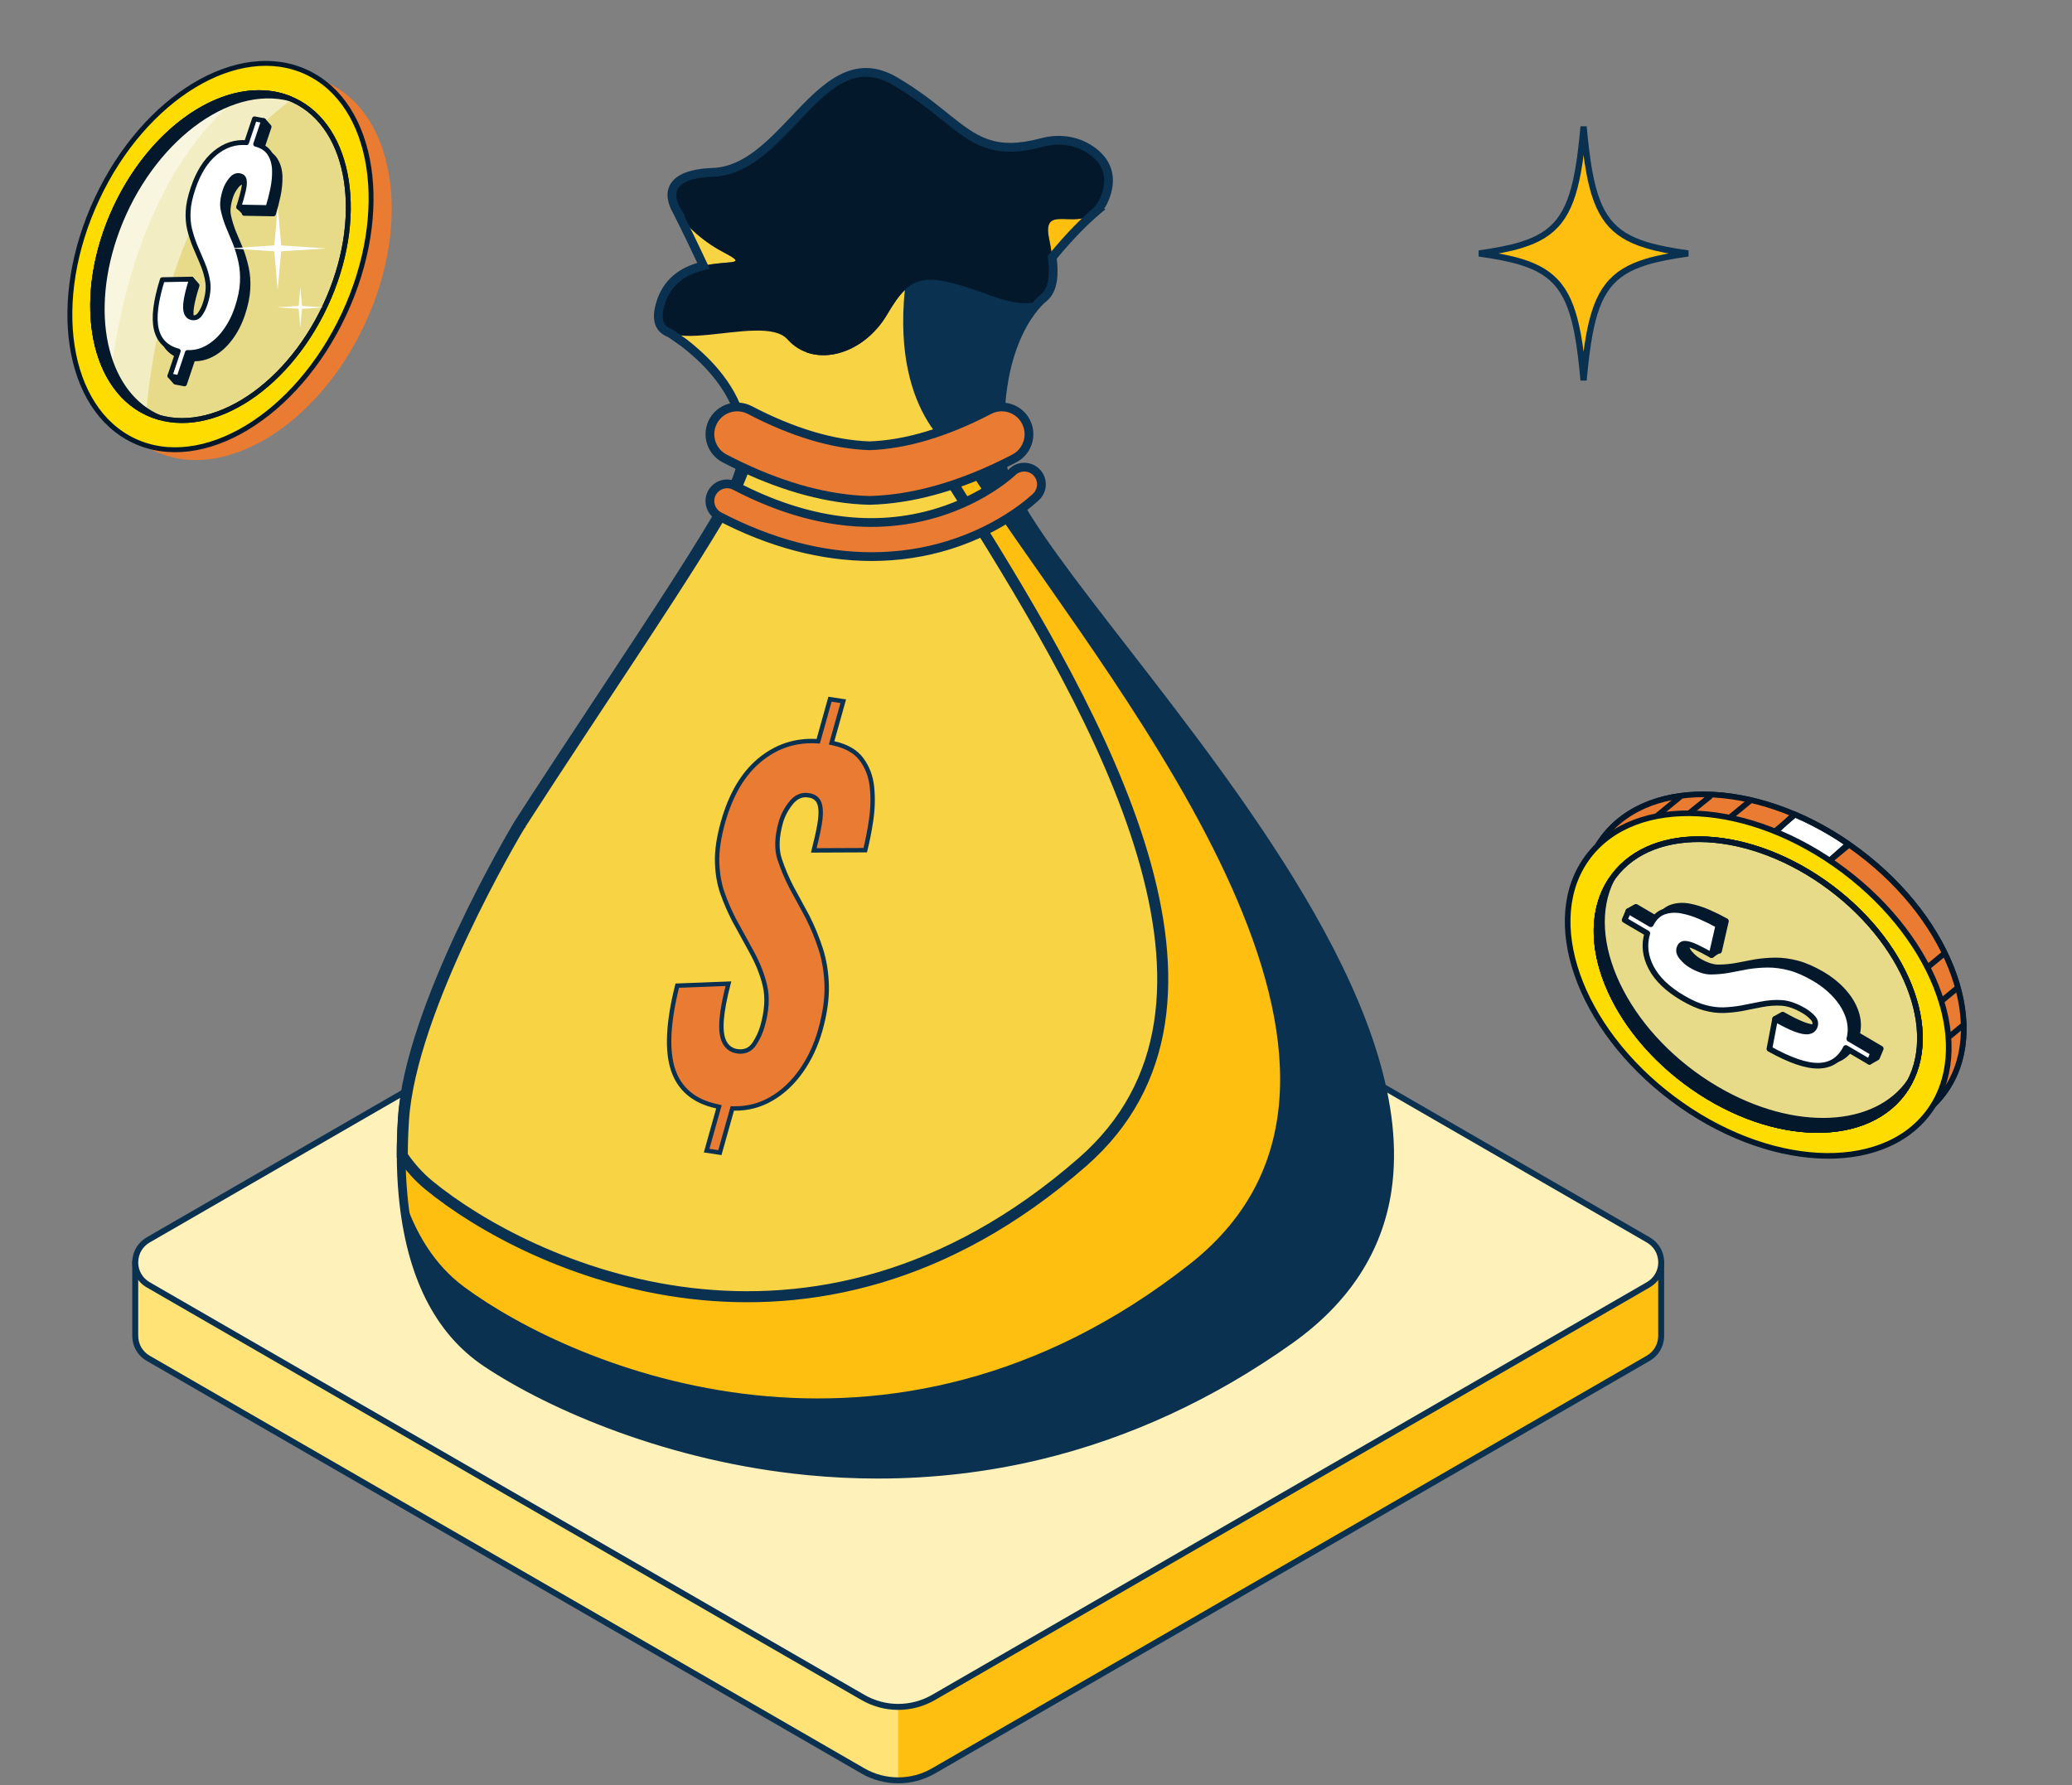 <svg width="94" height="81" viewBox="0 0 94 81" fill="none" xmlns="http://www.w3.org/2000/svg">
<rect x="0" y="0" width="94" height="81" fill="#808080" stroke="none"/>
<path d="M75.364 60.624C75.364 60.614 75.364 60.605 75.364 60.595V57.246H70.716L42.163 40.759C41.289 40.255 40.212 40.255 39.338 40.759L10.785 57.246H6.137V60.58H6.138C6.129 60.986 6.323 61.396 6.725 61.628L39.151 80.351C40.141 80.923 41.361 80.923 42.35 80.351L74.776 61.628C75.159 61.407 75.354 61.025 75.363 60.638H75.364L75.364 60.624Z" fill="#FFE377"/>
<path d="M75.364 57.248V60.64H75.362C75.353 61.026 75.16 61.409 74.777 61.631L42.35 80.353C41.856 80.64 41.303 80.782 40.751 80.782H40.75V57.248H75.364Z" fill="#FEBF10"/>
<path d="M40.749 80.915C40.173 80.915 39.596 80.766 39.082 80.469L6.656 61.746C6.241 61.507 5.998 61.08 6.001 60.601C6 60.595 6 60.588 6 60.582V57.247C6 57.172 6.06 57.112 6.135 57.112H10.748L39.269 40.644C40.182 40.116 41.316 40.116 42.229 40.644L70.751 57.112H75.362C75.437 57.112 75.497 57.172 75.497 57.247V60.596C75.498 60.605 75.498 60.616 75.497 60.626V60.639C75.497 60.646 75.497 60.653 75.496 60.659C75.48 61.114 75.236 61.519 74.843 61.746L42.416 80.469C41.902 80.766 41.326 80.915 40.749 80.915ZM6.27 60.56C6.272 60.568 6.272 60.577 6.272 60.585C6.263 60.973 6.457 61.319 6.791 61.512L39.217 80.235C40.162 80.781 41.336 80.781 42.281 80.235L74.707 61.512C75.023 61.33 75.217 61.002 75.226 60.636C75.226 60.632 75.227 60.628 75.227 60.624C75.227 60.615 75.227 60.606 75.227 60.597V57.382H70.715C70.691 57.382 70.667 57.376 70.647 57.364L42.094 40.878C41.264 40.398 40.234 40.398 39.404 40.878L10.851 57.364C10.831 57.376 10.808 57.382 10.784 57.382H6.27L6.27 60.56Z" fill="#0A3150"/>
<path d="M75.362 57.275C75.362 57.287 75.362 57.301 75.361 57.313C75.35 57.697 75.154 58.075 74.772 58.294L42.347 77.017C41.852 77.302 41.3 77.445 40.747 77.445C40.195 77.445 39.642 77.302 39.148 77.017L6.722 58.294C6.33 58.068 6.133 57.671 6.133 57.275C6.133 57.266 6.133 57.256 6.134 57.247C6.142 56.86 6.34 56.476 6.722 56.256L16.907 50.375L33.943 40.538L39.335 37.425C40.209 36.921 41.286 36.921 42.159 37.425L49.85 41.866L64.649 50.41L74.772 56.256C75.156 56.476 75.352 56.86 75.361 57.247C75.362 57.256 75.362 57.266 75.362 57.275Z" fill="#FFF1BA"/>
<path d="M40.749 77.582C40.165 77.582 39.589 77.427 39.082 77.135L6.657 58.413C6.246 58.176 6 57.751 6 57.276C6 57.264 6 57.251 6.001 57.239C6.013 56.78 6.258 56.37 6.657 56.14L16.841 50.26L33.878 40.422L39.27 37.309C40.183 36.782 41.317 36.782 42.229 37.309L74.843 56.14C75.241 56.369 75.486 56.779 75.498 57.239C75.499 57.251 75.499 57.264 75.499 57.276C75.499 57.291 75.499 57.307 75.498 57.322C75.484 57.778 75.239 58.185 74.842 58.413L42.417 77.135C41.91 77.427 41.334 77.582 40.749 77.582ZM40.75 37.184C40.285 37.184 39.82 37.304 39.405 37.543L34.013 40.657L16.977 50.494L6.792 56.374C6.474 56.557 6.279 56.885 6.272 57.251L6.27 57.267C6.27 57.269 6.27 57.273 6.27 57.276C6.27 57.653 6.465 57.99 6.792 58.178L39.218 76.901C39.683 77.169 40.213 77.311 40.749 77.311C41.286 77.311 41.816 77.169 42.282 76.901L74.707 58.178C75.023 57.997 75.218 57.672 75.228 57.31L75.228 57.3C75.229 57.292 75.229 57.284 75.229 57.276C75.229 57.273 75.229 57.269 75.229 57.265L75.228 57.251C75.22 56.884 75.026 56.557 74.708 56.374L42.094 37.543C41.679 37.304 41.215 37.184 40.75 37.184Z" fill="#0A3150"/>
<path d="M30.73 9.612C30.73 9.612 33.437 14.952 33.565 16.345C33.693 17.738 37.352 16.699 37.352 16.699C37.352 16.699 34.826 9.264 34.708 9.287C34.59 9.311 30.73 9.612 30.73 9.612Z" fill="#F8D344"/>
<path d="M49.773 9.552C49.773 9.552 45.738 12.845 44.597 17.886C44.597 17.886 42.969 17.832 42.969 17.619C42.969 17.407 46.297 8.236 46.297 8.236L49.773 9.552Z" fill="#FEBF10"/>
<path d="M18.199 52.402C18.202 53.01 18.228 53.623 18.286 54.233C18.566 57.256 19.591 60.175 22.073 61.83C27.586 65.505 43.327 71.577 58.507 60.791C72.807 50.631 49.038 29.198 45.795 22.054C45.595 21.614 45.473 21.228 45.444 20.903C45.427 20.733 45.415 20.566 45.403 20.404C45.069 15.183 47.359 13.507 47.359 13.507L42.908 11.559L42.647 11.443L38.482 12.599L31.144 14.635L30.404 15.12C30.404 15.12 30.773 15.301 31.55 15.983C32.532 16.844 33.659 18.194 33.737 19.91C33.744 20.05 33.743 20.192 33.734 20.338C33.734 20.34 33.734 20.343 33.733 20.346C33.731 20.384 33.729 20.423 33.725 20.463C33.725 20.47 33.724 20.477 33.724 20.485C33.721 20.51 33.719 20.535 33.715 20.56C33.714 20.577 33.712 20.594 33.71 20.611C33.706 20.649 33.7 20.688 33.694 20.726C33.688 20.767 33.681 20.808 33.674 20.849C33.668 20.885 33.661 20.922 33.653 20.959C33.643 21.008 33.633 21.057 33.621 21.107C33.53 21.484 33.386 21.876 33.179 22.28C33.134 22.368 33.086 22.459 33.034 22.555C31.46 25.48 26.965 32.006 23.521 37.359C23.521 37.359 23.518 37.364 23.513 37.372C23.292 37.741 18.579 45.652 18.254 50.704C18.253 50.711 18.253 50.718 18.252 50.725C18.252 50.74 18.25 50.755 18.25 50.77C18.215 51.306 18.197 51.852 18.199 52.402Z" fill="#0A3150"/>
<path d="M18.199 52.402C18.202 53.01 18.228 53.623 18.286 54.233C18.82 55.913 19.697 57.387 21.061 58.395C26.041 62.07 40.261 68.142 53.975 57.355C64.984 48.698 51.018 31.855 44.837 22.643C44.53 22.186 44.242 21.749 43.98 21.333C43.946 21.28 43.912 21.226 43.879 21.173C43.685 21.26 43.481 21.345 43.267 21.424C43.189 21.452 43.111 21.479 43.032 21.506C42.096 21.816 41.097 21.974 40.047 21.974C39.709 21.974 39.365 21.957 39.016 21.924C37.352 21.769 35.578 21.235 33.734 20.338C33.734 20.341 33.734 20.343 33.734 20.346C33.732 20.385 33.729 20.424 33.726 20.463C33.725 20.47 33.724 20.478 33.724 20.485C33.721 20.51 33.719 20.535 33.716 20.561C33.714 20.577 33.712 20.594 33.71 20.611C33.706 20.65 33.7 20.688 33.694 20.727C33.688 20.767 33.681 20.808 33.674 20.849C33.668 20.886 33.661 20.922 33.653 20.959C33.643 21.008 33.633 21.058 33.621 21.107C33.53 21.484 33.386 21.876 33.179 22.28C33.134 22.368 33.086 22.459 33.034 22.555C31.46 25.481 26.965 32.006 23.521 37.359C23.521 37.359 23.518 37.364 23.513 37.373C23.292 37.741 18.58 45.652 18.254 50.705C18.253 50.711 18.253 50.719 18.252 50.725C18.252 50.741 18.25 50.755 18.25 50.771C18.215 51.306 18.197 51.852 18.199 52.402Z" fill="#FEBF10"/>
<path d="M18.304 50.82V50.821L18.305 50.815C18.466 48.312 19.72 45.071 20.98 42.387C22.229 39.723 23.465 37.643 23.583 37.445L23.584 37.446C23.587 37.441 23.59 37.436 23.592 37.433C23.593 37.431 23.594 37.429 23.595 37.428L23.596 37.427V37.426C27.065 32.03 31.617 25.415 33.213 22.446L33.214 22.447C33.268 22.348 33.316 22.255 33.362 22.166L33.363 22.165C33.581 21.74 33.734 21.325 33.83 20.923C33.843 20.869 33.854 20.814 33.864 20.761C33.872 20.724 33.881 20.684 33.888 20.643L33.887 20.642C33.894 20.6 33.902 20.559 33.908 20.518C33.911 20.499 33.913 20.48 33.916 20.461C35.686 21.286 37.397 21.787 39.016 21.939V21.939C39.376 21.974 39.732 21.99 40.082 21.99C41.099 21.99 42.072 21.846 42.99 21.562L43.023 21.613C43.301 22.054 43.584 22.504 43.871 22.962C46.867 27.742 50.248 33.4 51.836 38.772C53.423 44.141 53.201 49.15 49.102 52.731C42.916 58.137 36.63 59.311 31.332 58.683C26.024 58.053 21.697 55.612 19.46 53.778C18.996 53.397 18.596 52.948 18.251 52.44C18.251 51.915 18.268 51.394 18.301 50.883V50.877C18.301 50.873 18.301 50.868 18.302 50.86C18.302 50.855 18.303 50.847 18.304 50.839V50.824C18.304 50.823 18.304 50.821 18.304 50.82Z" fill="#F8D344" stroke="#0A3150" stroke-width="0.5"/>
<path d="M37.755 33.604L37.727 33.706L37.83 33.729C38.409 33.859 38.821 34.101 39.081 34.449C39.347 34.805 39.505 35.22 39.557 35.696C39.608 36.178 39.597 36.681 39.521 37.201C39.448 37.696 39.358 38.154 39.253 38.575L36.92 38.585C37.03 38.149 37.118 37.762 37.178 37.422C37.244 37.048 37.252 36.742 37.192 36.509C37.159 36.386 37.097 36.283 37.003 36.209C36.932 36.154 36.848 36.118 36.753 36.097L36.661 36.083C36.354 36.036 36.087 36.172 35.867 36.455C35.655 36.727 35.508 37.012 35.424 37.308C35.24 37.964 35.218 38.527 35.371 38.988C35.518 39.429 35.695 39.85 35.903 40.251L35.904 40.252L36.636 41.602L36.636 41.603C36.872 42.069 37.073 42.559 37.238 43.07C37.4 43.576 37.489 44.128 37.505 44.724C37.52 45.317 37.425 45.987 37.216 46.733C37.019 47.435 36.725 48.059 36.337 48.605C35.997 49.083 35.606 49.464 35.167 49.75L34.975 49.867C34.459 50.162 33.9 50.305 33.299 50.294L33.223 50.293L33.202 50.367L32.659 52.298L32.058 52.207L32.588 50.319L32.617 50.218L32.513 50.194C31.484 49.968 30.833 49.419 30.539 48.549C30.246 47.68 30.302 46.409 30.725 44.722L33.046 44.633C32.88 45.278 32.777 45.813 32.742 46.236C32.705 46.684 32.739 47.036 32.861 47.274C32.984 47.515 33.182 47.66 33.445 47.7C33.606 47.724 33.755 47.71 33.889 47.652C34.023 47.594 34.134 47.494 34.223 47.36C34.389 47.11 34.514 46.838 34.596 46.545C34.788 45.862 34.827 45.258 34.706 44.735C34.588 44.223 34.378 43.696 34.078 43.153L33.309 41.752C33.099 41.346 32.921 40.934 32.774 40.517C32.63 40.106 32.549 39.641 32.534 39.121C32.518 38.605 32.606 38.002 32.8 37.309C33.155 36.045 33.712 35.107 34.465 34.485C35.22 33.861 36.077 33.577 37.04 33.629L37.12 33.633L37.142 33.556L37.655 31.724L38.256 31.817L37.755 33.604Z" fill="#E97B32" stroke="#0A3150" stroke-width="0.2"/>
<path opacity="0.5" d="M47.288 6.463C48.072 6.254 48.918 6.382 49.569 6.866C50.108 7.267 50.505 7.898 50.168 8.868C49.419 11.026 47.202 8.928 47.591 10.816C47.981 12.704 48.041 14.531 44.985 13.423C41.928 12.314 41.359 12.374 40.251 14.262C39.142 16.149 36.895 16.718 35.726 15.4C34.558 14.082 29.165 16.689 29.944 13.842C30.723 10.996 34.828 12.494 32.82 11.445C30.813 10.397 28.985 7.94 32.341 7.82C35.696 7.7 37.254 1.708 40.61 3.685C43.737 5.528 44.08 7.318 47.288 6.463Z" fill="#0A3150"/>
<path d="M30.402 15.121C30.402 15.121 30.771 15.303 31.548 15.986C32.53 16.845 33.657 18.196 33.735 19.912L36.722 21.196L36.56 14.929L34.809 14.578L30.402 15.121Z" fill="#F8D344"/>
<path d="M35.066 20.14V20.479C35.066 20.479 36.917 21.188 37.987 21.143C39.057 21.099 43.562 20.675 43.562 20.675C43.562 20.675 40.461 19.017 41.049 13.156C40.783 13.411 40.534 13.776 40.249 14.261C39.152 16.128 36.941 16.705 35.763 15.442C35.988 17.163 36.392 21.2 35.066 20.14Z" fill="#F8D344"/>
<path d="M47.288 6.463C48.072 6.254 48.918 6.382 49.569 6.866C50.108 7.267 50.505 7.898 50.168 8.868C49.419 11.026 47.202 8.928 47.591 10.816C47.981 12.704 48.041 14.531 44.985 13.423C41.928 12.314 41.359 12.374 40.251 14.262C39.142 16.149 36.895 16.718 35.726 15.4C34.558 14.082 29.165 16.689 29.944 13.842C30.723 10.996 34.828 12.494 32.82 11.445C30.813 10.397 28.985 7.94 32.341 7.82C35.696 7.7 37.254 1.708 40.61 3.685C43.737 5.528 44.08 7.318 47.288 6.463Z" fill="#03192B"/>
<path d="M39.827 67.086C38.772 67.086 37.71 67.035 36.645 66.932C30.371 66.327 24.947 63.986 21.962 61.996C19.729 60.507 18.426 57.902 18.087 54.252C18.032 53.669 18.003 53.047 18 52.404C17.998 51.87 18.015 51.317 18.051 50.759L18.054 50.707C18.054 50.701 18.054 50.696 18.055 50.69C18.384 45.605 23.139 37.609 23.342 37.271L23.353 37.253C24.514 35.449 25.799 33.505 27.041 31.625C29.498 27.906 31.819 24.394 32.858 22.462C32.91 22.366 32.957 22.276 33.002 22.19C33.194 21.816 33.337 21.436 33.427 21.062C33.438 21.015 33.448 20.969 33.457 20.923C33.465 20.884 33.472 20.851 33.477 20.818C33.485 20.776 33.491 20.737 33.497 20.698C33.503 20.66 33.508 20.624 33.512 20.588C33.514 20.574 33.516 20.559 33.517 20.545L33.518 20.535C33.52 20.52 33.522 20.504 33.523 20.488L33.527 20.445C33.53 20.41 33.533 20.373 33.535 20.336L33.536 20.317C33.544 20.186 33.544 20.052 33.538 19.921C33.463 18.259 32.344 16.945 31.419 16.134C31.245 15.982 31.079 15.843 30.925 15.722L30.313 15.296C29.729 15.067 29.54 14.56 29.751 13.79C30.008 12.85 30.641 12.225 31.634 11.929C31.06 10.705 30.557 9.712 30.552 9.701L30.547 9.693C30.256 9.192 30.204 8.739 30.399 8.382C30.655 7.914 31.305 7.658 32.332 7.621C33.729 7.572 34.828 6.411 35.891 5.289C37.27 3.833 38.696 2.327 40.709 3.514C41.679 4.086 42.373 4.643 42.985 5.134C44.309 6.197 45.107 6.839 47.236 6.271C48.108 6.038 49.001 6.197 49.686 6.707C50.436 7.264 50.666 8.034 50.354 8.933C50.282 9.14 50.196 9.317 50.092 9.468L50.153 9.493L49.892 9.71C49.837 9.764 49.784 9.81 49.73 9.85C49.452 10.097 48.745 10.754 47.943 11.735C48.014 12.365 48.026 13.209 47.487 13.658L47.472 13.67C47.383 13.74 45.283 15.421 45.6 20.393C45.614 20.581 45.626 20.738 45.64 20.886C45.666 21.176 45.779 21.542 45.975 21.973C46.755 23.692 48.781 26.304 51.127 29.328C56.674 36.478 64.271 46.271 63.127 54.019C62.718 56.786 61.202 59.12 58.621 60.953C55.064 63.481 51.232 65.251 47.231 66.215C44.821 66.795 42.342 67.086 39.827 67.086ZM18.449 50.741L18.447 50.78C18.412 51.333 18.395 51.877 18.397 52.402C18.4 53.034 18.429 53.644 18.483 54.215C18.809 57.74 20.054 60.247 22.183 61.666C25.127 63.629 30.482 65.939 36.683 66.537C44.509 67.292 51.813 65.305 58.391 60.63C60.881 58.861 62.342 56.617 62.734 53.961C63.854 46.381 56.317 36.665 50.814 29.571C48.453 26.527 46.413 23.899 45.614 22.137C45.397 21.659 45.276 21.261 45.245 20.922C45.231 20.772 45.218 20.612 45.205 20.419C44.882 15.364 46.956 13.57 47.224 13.361L47.231 13.355C47.544 13.096 47.645 12.554 47.54 11.699L47.529 11.615L47.582 11.55C48.431 10.502 49.188 9.8 49.474 9.546L49.49 9.534C49.531 9.504 49.572 9.469 49.616 9.425L49.628 9.413C49.774 9.262 49.889 9.063 49.979 8.803C50.236 8.063 50.063 7.481 49.45 7.025C48.862 6.588 48.093 6.453 47.338 6.655C45.016 7.274 44.109 6.546 42.737 5.443C42.135 4.96 41.453 4.413 40.508 3.856C38.767 2.83 37.568 4.096 36.179 5.562C35.062 6.742 33.906 7.962 32.346 8.018C31.482 8.049 30.928 8.24 30.747 8.572C30.587 8.865 30.742 9.244 30.9 9.51L31.078 9.81H31.05C31.258 10.227 31.663 11.05 32.095 11.976L32.198 12.197L31.96 12.253C30.97 12.484 30.373 13.021 30.134 13.894C29.934 14.623 30.195 14.828 30.476 14.933L30.499 14.942L31.165 15.406C31.327 15.533 31.5 15.677 31.68 15.836C32.663 16.697 33.853 18.102 33.934 19.902C33.941 20.049 33.941 20.198 33.932 20.346C33.932 20.351 33.931 20.358 33.931 20.365C33.928 20.403 33.926 20.441 33.923 20.48L33.918 20.526C33.916 20.545 33.914 20.564 33.912 20.583C33.91 20.6 33.909 20.617 33.907 20.635C33.901 20.677 33.896 20.717 33.889 20.758C33.883 20.799 33.876 20.842 33.868 20.885C33.862 20.922 33.855 20.962 33.846 21.003C33.837 21.049 33.825 21.102 33.813 21.155C33.716 21.559 33.562 21.969 33.355 22.372C33.308 22.461 33.26 22.554 33.207 22.651C32.16 24.598 29.834 28.117 27.372 31.843C26.131 33.721 24.848 35.662 23.689 37.463C23.687 37.467 23.684 37.472 23.68 37.478C23.482 37.81 18.773 45.727 18.451 50.718L18.45 50.726C18.45 50.731 18.45 50.736 18.449 50.741Z" fill="#0A3150"/>
<path d="M39.545 25.254C40.939 25.254 42.129 25.02 43.077 24.723C45.56 23.944 46.957 22.587 47.016 22.529C47.322 22.228 47.326 21.734 47.024 21.428C46.723 21.122 46.231 21.117 45.924 21.417C45.912 21.429 44.687 22.602 42.537 23.259C39.666 24.135 36.574 23.726 33.346 22.043C32.965 21.844 32.495 21.991 32.295 22.373C32.097 22.755 32.244 23.225 32.626 23.424C35.262 24.799 37.602 25.254 39.545 25.254Z" fill="#E97B32"/>
<path d="M32.348 19.13C32.664 18.524 33.411 18.289 34.017 18.605C36.198 19.743 37.995 20.177 39.445 20.226C40.895 20.177 42.692 19.743 44.873 18.605C45.479 18.289 46.227 18.524 46.543 19.13C46.859 19.736 46.624 20.484 46.018 20.8C43.98 21.863 42.021 22.489 40.196 22.66C39.943 22.684 39.693 22.699 39.445 22.705C39.198 22.699 38.947 22.684 38.695 22.66C36.87 22.489 34.911 21.863 32.873 20.8C32.267 20.484 32.032 19.736 32.348 19.13Z" fill="#E97B32"/>
<path d="M39.544 25.453C37.249 25.453 34.89 24.83 32.533 23.601C32.055 23.351 31.869 22.76 32.118 22.282C32.239 22.05 32.443 21.88 32.692 21.801C32.941 21.723 33.206 21.747 33.437 21.867C36.617 23.526 39.658 23.93 42.478 23.07C44.566 22.432 45.773 21.287 45.785 21.275C46.168 20.9 46.788 20.906 47.164 21.289C47.347 21.475 47.447 21.721 47.445 21.982C47.443 22.244 47.34 22.488 47.154 22.671C47.094 22.73 45.664 24.119 43.135 24.912C41.991 25.271 40.782 25.453 39.544 25.453ZM32.986 22.153C32.927 22.153 32.868 22.162 32.811 22.18C32.663 22.227 32.542 22.328 32.47 22.465C32.322 22.749 32.433 23.101 32.717 23.249C35.016 24.448 37.313 25.056 39.544 25.056C40.742 25.056 41.91 24.881 43.016 24.534C45.455 23.769 46.818 22.445 46.875 22.389C46.986 22.28 47.047 22.134 47.048 21.979C47.05 21.824 46.99 21.678 46.882 21.567C46.658 21.34 46.29 21.337 46.062 21.56C46.049 21.572 44.789 22.779 42.593 23.449C41.594 23.754 40.568 23.907 39.52 23.907C37.505 23.907 35.408 23.343 33.254 22.219C33.169 22.175 33.078 22.153 32.986 22.153Z" fill="#0A3150"/>
<path d="M39.444 22.903L39.439 22.903C39.185 22.897 38.928 22.881 38.675 22.858C36.824 22.684 34.84 22.051 32.779 20.976C32.078 20.609 31.804 19.74 32.17 19.038C32.348 18.698 32.647 18.448 33.013 18.332C33.379 18.217 33.768 18.252 34.108 18.429C36.033 19.434 37.829 19.971 39.444 20.027C41.059 19.971 42.855 19.434 44.78 18.429C45.12 18.252 45.509 18.217 45.875 18.332C46.241 18.448 46.54 18.698 46.718 19.038C47.084 19.74 46.811 20.609 46.108 20.976C44.047 22.051 42.064 22.684 40.213 22.858C39.96 22.881 39.703 22.897 39.449 22.903L39.444 22.903ZM32.522 19.222C32.257 19.73 32.455 20.359 32.963 20.624C34.978 21.675 36.913 22.294 38.712 22.462C38.955 22.485 39.201 22.5 39.444 22.506C39.687 22.5 39.933 22.485 40.176 22.462C41.975 22.294 43.91 21.675 45.925 20.624C46.433 20.359 46.631 19.73 46.365 19.222C46.237 18.976 46.021 18.794 45.756 18.711C45.491 18.628 45.21 18.653 44.964 18.781C42.983 19.815 41.128 20.367 39.451 20.424L39.444 20.424L39.437 20.424C37.76 20.367 35.905 19.815 33.924 18.781C33.678 18.653 33.397 18.628 33.132 18.711C32.867 18.794 32.651 18.976 32.522 19.222Z" fill="#0A3150"/>
<path d="M88.163 49.619C90.311 46.763 88.596 41.85 84.333 38.645C80.07 35.44 74.872 35.157 72.725 38.013C70.577 40.868 72.292 45.782 76.555 48.987C80.818 52.192 86.015 52.475 88.163 49.619Z" fill="#92E3A9" stroke="#03192B" stroke-width="0.256" stroke-miterlimit="10" stroke-linecap="round" stroke-linejoin="round"/>
<path d="M88.705 48.663C87.306 52.015 82.47 52.561 77.908 49.883C73.346 47.204 70.782 42.314 72.183 38.961C73.423 35.991 77.356 35.224 81.405 36.946C81.93 37.168 82.457 37.433 82.981 37.74C83.28 37.917 83.571 38.102 83.853 38.297C87.861 41.055 90.015 45.528 88.705 48.663Z" fill="#E97B32"/>
<path d="M83.85 38.295L82.251 39.718L79.707 38.543L81.403 36.944C81.927 37.167 82.454 37.432 82.978 37.739C83.278 37.915 83.568 38.1 83.85 38.295Z" fill="white" stroke="#03192B" stroke-width="0.256" stroke-miterlimit="10" stroke-linecap="round" stroke-linejoin="round"/>
<path d="M76.2 36.172L72.748 39.013" stroke="#03192B" stroke-width="0.256" stroke-miterlimit="10" stroke-linecap="round" stroke-linejoin="round"/>
<path d="M77.568 36.144L74.251 38.813" stroke="#03192B" stroke-width="0.256" stroke-miterlimit="10" stroke-linecap="round" stroke-linejoin="round"/>
<path d="M79.364 36.361L75.912 39.203" stroke="#03192B" stroke-width="0.256" stroke-miterlimit="10" stroke-linecap="round" stroke-linejoin="round"/>
<path d="M88.204 43.266L84.751 46.107" stroke="#03192B" stroke-width="0.256" stroke-miterlimit="10" stroke-linecap="round" stroke-linejoin="round"/>
<path d="M88.813 44.816L85.361 47.658" stroke="#03192B" stroke-width="0.256" stroke-miterlimit="10" stroke-linecap="round" stroke-linejoin="round"/>
<path d="M89.063 46.516L85.611 49.357" stroke="#03192B" stroke-width="0.256" stroke-miterlimit="10" stroke-linecap="round" stroke-linejoin="round"/>
<path d="M81.393 36.995L78.039 39.799" stroke="#03192B" stroke-width="0.256" stroke-miterlimit="10" stroke-linecap="round" stroke-linejoin="round"/>
<path d="M83.864 38.344L80.412 41.185" stroke="#03192B" stroke-width="0.256" stroke-miterlimit="10" stroke-linecap="round" stroke-linejoin="round"/>
<path d="M88.163 49.619C90.311 46.763 88.596 41.85 84.333 38.645C80.07 35.44 74.872 35.157 72.725 38.013C70.577 40.868 72.292 45.782 76.555 48.987C80.818 52.192 86.015 52.475 88.163 49.619Z" stroke="#03192B" stroke-width="0.256" stroke-miterlimit="10" stroke-linecap="round" stroke-linejoin="round"/>
<path d="M87.483 50.477C89.631 47.621 87.916 42.708 83.653 39.503C79.39 36.297 74.193 36.014 72.045 38.87C69.897 41.726 71.612 46.639 75.876 49.844C80.139 53.049 85.336 53.332 87.483 50.477Z" fill="#FEDC00" stroke="#03192B" stroke-width="0.256" stroke-miterlimit="10" stroke-linecap="round" stroke-linejoin="round"/>
<path d="M86.316 49.598C88.138 47.175 86.683 43.005 83.065 40.285C79.447 37.566 75.037 37.325 73.214 39.749C71.392 42.172 72.847 46.342 76.465 49.062C80.083 51.782 84.493 52.022 86.316 49.598Z" fill="#92E3A9" stroke="#03192B" stroke-width="0.256" stroke-miterlimit="10" stroke-linecap="round" stroke-linejoin="round"/>
<path d="M86.316 49.598C88.138 47.175 86.683 43.005 83.065 40.285C79.447 37.566 75.037 37.325 73.214 39.749C71.392 42.172 72.847 46.342 76.465 49.062C80.083 51.782 84.493 52.022 86.316 49.598Z" fill="#E7DB8A" stroke="#03192B" stroke-width="0.256" stroke-miterlimit="10" stroke-linecap="round" stroke-linejoin="round"/>
<path d="M86.316 49.598C88.138 47.175 86.683 43.005 83.065 40.285C79.447 37.566 75.037 37.325 73.214 39.749C71.392 42.172 72.847 46.342 76.465 49.062C80.083 51.782 84.493 52.022 86.316 49.598Z" stroke="#03192B" stroke-width="0.256" stroke-miterlimit="10" stroke-linecap="round" stroke-linejoin="round"/>
<path d="M77.86 49.41C73.988 47.136 71.813 42.987 73.001 40.142C73.04 40.05 73.081 39.961 73.125 39.875C72.982 40.084 72.857 40.309 72.755 40.553C71.567 43.399 73.742 47.548 77.614 49.821C81.362 52.022 85.325 51.657 86.654 49.052C85.131 51.277 81.4 51.488 77.86 49.41Z" fill="#03192B" stroke="#03192B" stroke-width="0.256" stroke-miterlimit="10" stroke-linecap="round" stroke-linejoin="round"/>
<path d="M85.154 47.985L84.812 48.177L84.083 47.356C83.818 47.88 83.407 48.148 82.85 48.161C82.292 48.173 81.547 47.919 80.615 47.398L80.534 46.228L80.876 46.036C81.253 46.251 81.566 46.405 81.814 46.498C82.063 46.592 82.254 46.627 82.39 46.604C82.525 46.581 82.617 46.511 82.666 46.395C82.728 46.246 82.7 46.11 82.582 45.984C82.464 45.859 82.329 45.752 82.177 45.663C81.817 45.451 81.486 45.334 81.185 45.313C80.885 45.291 80.563 45.315 80.219 45.383L79.323 45.56C79.062 45.605 78.801 45.631 78.541 45.641C78.282 45.65 78 45.614 77.696 45.535C77.393 45.456 77.053 45.306 76.678 45.086C75.993 44.684 75.516 44.224 75.248 43.706C74.98 43.189 74.922 42.672 75.075 42.155L73.876 41.338L74.217 41.146L75.234 41.743C75.384 41.449 75.583 41.259 75.83 41.173C76.077 41.087 76.344 41.071 76.632 41.124C76.92 41.178 77.209 41.269 77.501 41.397C77.794 41.526 78.059 41.657 78.3 41.792L77.99 43.144C77.935 43.113 77.648 43.336 77.648 43.336C77.648 43.336 77.454 42.855 77.293 42.779C77.091 42.684 76.926 42.633 76.798 42.627C76.67 42.621 76.584 42.682 76.541 42.807C76.485 42.94 76.52 43.082 76.645 43.235C76.77 43.387 76.907 43.508 77.059 43.597C77.405 43.8 77.712 43.9 77.979 43.894C78.246 43.89 78.505 43.866 78.757 43.822L79.621 43.657C79.92 43.608 80.228 43.582 80.543 43.579C80.859 43.577 81.19 43.621 81.538 43.713C81.886 43.806 82.262 43.97 82.665 44.207C83.048 44.432 83.373 44.695 83.641 44.998C83.91 45.301 84.098 45.619 84.205 45.953C84.313 46.287 84.325 46.617 84.242 46.944L85.323 47.579L85.154 47.985Z" fill="#03192B" stroke="#03192B" stroke-width="0.256" stroke-miterlimit="10" stroke-linecap="round" stroke-linejoin="round"/>
<path d="M84.81 48.178L83.739 47.549C83.474 48.074 83.063 48.342 82.506 48.354C81.948 48.367 81.204 48.112 80.272 47.591L80.531 46.23C80.909 46.445 81.222 46.599 81.47 46.692C81.719 46.785 81.91 46.82 82.046 46.797C82.181 46.775 82.273 46.705 82.322 46.588C82.384 46.44 82.356 46.303 82.238 46.178C82.12 46.052 81.985 45.945 81.833 45.856C81.473 45.644 81.142 45.528 80.841 45.506C80.54 45.484 80.219 45.508 79.875 45.577L78.979 45.754C78.718 45.798 78.458 45.825 78.198 45.834C77.938 45.843 77.656 45.808 77.353 45.728C77.049 45.649 76.71 45.499 76.335 45.279C75.65 44.877 75.173 44.417 74.904 43.899C74.636 43.382 74.578 42.865 74.732 42.348L73.704 41.744L73.874 41.339L74.891 41.936C75.041 41.642 75.24 41.452 75.487 41.366C75.734 41.28 76.001 41.264 76.288 41.317C76.576 41.371 76.866 41.462 77.158 41.59C77.45 41.719 77.716 41.851 77.956 41.985L77.646 43.337C77.385 43.19 77.152 43.069 76.95 42.972C76.747 42.877 76.582 42.826 76.454 42.82C76.327 42.815 76.241 42.875 76.197 43C76.142 43.133 76.176 43.275 76.301 43.428C76.426 43.58 76.564 43.701 76.716 43.79C77.062 43.993 77.368 44.093 77.635 44.087C77.902 44.083 78.162 44.059 78.413 44.015L79.278 43.85C79.577 43.801 79.884 43.775 80.199 43.772C80.515 43.77 80.847 43.815 81.195 43.906C81.542 43.998 81.918 44.163 82.322 44.4C82.704 44.625 83.029 44.889 83.298 45.191C83.566 45.494 83.754 45.812 83.862 46.146C83.969 46.48 83.981 46.81 83.898 47.137L84.98 47.773L84.81 48.178Z" fill="white" stroke="#03192B" stroke-width="0.256" stroke-miterlimit="10" stroke-linecap="round" stroke-linejoin="round"/>
<path d="M16.54 14.73C18.701 10.112 17.945 5.194 14.852 3.746C11.758 2.298 7.499 4.868 5.338 9.486C3.177 14.104 3.933 19.021 7.027 20.47C10.12 21.918 14.38 19.348 16.54 14.73Z" fill="#E97B32"/>
<path d="M15.603 14.263C17.764 9.645 17.008 4.727 13.914 3.279C10.821 1.831 6.561 4.401 4.401 9.019C2.24 13.637 2.996 18.555 6.089 20.003C9.183 21.451 13.442 18.881 15.603 14.263Z" fill="#FEDC00" stroke="#03192B" stroke-width="0.222" stroke-miterlimit="10" stroke-linecap="round" stroke-linejoin="round"/>
<path d="M14.757 13.868C16.59 9.949 15.949 5.775 13.323 4.547C10.698 3.318 7.084 5.499 5.25 9.418C3.416 13.337 4.058 17.51 6.683 18.739C9.308 19.968 12.923 17.787 14.757 13.868Z" fill="#E7DB8A" stroke="#03192B" stroke-width="0.222" stroke-miterlimit="10" stroke-linecap="round" stroke-linejoin="round"/>
<path opacity="0.49" d="M13.249 4.509C8.393 8.004 7.008 14.63 6.628 18.71C5.952 18.38 5.404 17.843 5.002 17.155C4.069 15.564 3.914 13.163 4.762 10.639C5.894 7.268 8.459 4.733 10.954 4.276C11.47 4.181 11.982 4.178 12.48 4.272C12.749 4.324 13.008 4.404 13.249 4.509Z" fill="white"/>
<path opacity="0.49" d="M10.951 4.278C6.877 7.607 5.473 13.239 5 17.157C4.067 15.567 3.912 13.165 4.76 10.642C5.892 7.27 8.457 4.735 10.951 4.278Z" fill="white"/>
<path d="M14.757 13.868C16.59 9.949 15.949 5.775 13.323 4.547C10.698 3.318 7.084 5.499 5.25 9.418C3.416 13.337 4.058 17.51 6.683 18.739C9.308 19.968 12.923 17.787 14.757 13.868Z" stroke="#03192B" stroke-width="0.222" stroke-miterlimit="10" stroke-linecap="round" stroke-linejoin="round"/>
<path d="M5.191 10.791C6.558 6.72 10.013 3.869 12.908 4.422C13.001 4.44 13.092 4.461 13.182 4.485C12.959 4.393 12.723 4.32 12.475 4.273C9.579 3.72 6.124 6.571 4.758 10.641C3.436 14.581 4.555 18.218 7.253 18.949C4.872 17.962 3.942 14.511 5.191 10.791Z" fill="#03192B" stroke="#03192B" stroke-width="0.222" stroke-miterlimit="10" stroke-linecap="round" stroke-linejoin="round"/>
<path d="M7.957 17.337L7.71 17.055L8.335 16.211C7.792 16.067 7.46 15.735 7.339 15.216C7.218 14.697 7.309 13.95 7.613 12.975L8.692 12.668L8.939 12.95C8.812 13.345 8.73 13.668 8.691 13.919C8.653 14.17 8.658 14.357 8.706 14.479C8.754 14.601 8.837 14.673 8.956 14.696C9.107 14.725 9.229 14.672 9.324 14.536C9.418 14.401 9.492 14.254 9.545 14.094C9.673 13.715 9.717 13.383 9.678 13.097C9.639 12.811 9.553 12.514 9.421 12.207L9.08 11.403C8.987 11.167 8.91 10.929 8.851 10.687C8.791 10.446 8.769 10.175 8.783 9.875C8.798 9.576 8.871 9.229 9.003 8.834C9.245 8.114 9.582 7.577 10.013 7.224C10.445 6.87 10.917 6.715 11.431 6.757L11.96 5.473L12.207 5.755L11.848 6.824C12.153 6.907 12.37 7.055 12.499 7.27C12.628 7.484 12.696 7.731 12.703 8.011C12.709 8.29 12.681 8.579 12.618 8.878C12.555 9.177 12.484 9.452 12.405 9.703L11.079 9.679C11.097 9.622 10.832 9.397 10.832 9.397C10.832 9.397 11.243 9.121 11.283 8.955C11.333 8.747 11.348 8.583 11.328 8.462C11.308 8.341 11.235 8.273 11.109 8.257C10.974 8.231 10.847 8.291 10.729 8.438C10.611 8.585 10.525 8.738 10.472 8.897C10.35 9.261 10.317 9.568 10.374 9.817C10.431 10.066 10.505 10.304 10.595 10.531L10.92 11.307C11.024 11.577 11.109 11.86 11.174 12.154C11.238 12.449 11.262 12.768 11.244 13.112C11.226 13.456 11.146 13.84 11.004 14.264C10.869 14.666 10.686 15.023 10.455 15.334C10.225 15.645 9.964 15.883 9.672 16.049C9.381 16.216 9.074 16.292 8.752 16.279L8.37 17.416L7.957 17.337Z" fill="#03192B" stroke="#03192B" stroke-width="0.222" stroke-miterlimit="10" stroke-linecap="round" stroke-linejoin="round"/>
<path d="M7.709 17.054L8.087 15.928C7.544 15.784 7.212 15.452 7.091 14.932C6.969 14.413 7.061 13.666 7.365 12.691L8.691 12.666C8.564 13.062 8.481 13.385 8.443 13.636C8.405 13.887 8.409 14.073 8.457 14.195C8.505 14.318 8.589 14.39 8.707 14.412C8.858 14.441 8.981 14.388 9.075 14.253C9.17 14.118 9.243 13.97 9.297 13.811C9.424 13.432 9.468 13.099 9.429 12.813C9.39 12.528 9.305 12.231 9.173 11.923L8.831 11.12C8.738 10.884 8.662 10.645 8.602 10.404C8.543 10.163 8.52 9.892 8.535 9.592C8.549 9.292 8.623 8.945 8.755 8.551C8.997 7.83 9.333 7.294 9.765 6.94C10.196 6.587 10.669 6.431 11.183 6.473L11.546 5.393L11.959 5.472L11.6 6.541C11.905 6.623 12.122 6.772 12.251 6.986C12.38 7.201 12.447 7.447 12.454 7.727C12.461 8.007 12.432 8.296 12.37 8.595C12.307 8.893 12.236 9.168 12.157 9.42L10.831 9.396C10.917 9.122 10.985 8.881 11.035 8.672C11.084 8.464 11.1 8.3 11.08 8.179C11.06 8.058 10.987 7.989 10.861 7.973C10.726 7.948 10.599 8.008 10.481 8.155C10.363 8.302 10.277 8.455 10.224 8.614C10.101 8.978 10.069 9.285 10.126 9.534C10.183 9.783 10.256 10.021 10.347 10.248L10.672 11.024C10.776 11.294 10.861 11.576 10.925 11.871C10.99 12.166 11.014 12.485 10.996 12.829C10.978 13.172 10.898 13.557 10.755 13.981C10.62 14.383 10.438 14.739 10.207 15.05C9.976 15.361 9.715 15.6 9.424 15.766C9.133 15.932 8.826 16.009 8.503 15.995L8.121 17.133L7.709 17.054Z" fill="white" stroke="#03192B" stroke-width="0.222" stroke-miterlimit="10" stroke-linecap="round" stroke-linejoin="round"/>
<path d="M12.445 11.136L12.602 9.38L12.755 11.136L14.792 11.272L12.755 11.403L12.597 13.16L12.445 11.403L10.408 11.267L12.445 11.136Z" fill="white"/>
<path d="M13.549 13.88L13.625 13.029L13.699 13.88L14.686 13.946L13.699 14.01L13.623 14.861L13.549 14.009L12.561 13.943L13.549 13.88Z" fill="white"/>
<path d="M71.842 5.744C71.916 6.552 71.998 7.24 72.106 7.826C72.286 8.793 72.538 9.5 72.947 10.025C73.359 10.554 73.918 10.883 74.683 11.117C75.208 11.278 75.835 11.394 76.585 11.5C75.835 11.606 75.208 11.722 74.683 11.883C73.918 12.117 73.359 12.446 72.947 12.975C72.538 13.5 72.286 14.207 72.106 15.174C71.998 15.76 71.916 16.447 71.842 17.255C71.767 16.447 71.687 15.76 71.578 15.174C71.398 14.207 71.146 13.5 70.737 12.975C70.326 12.446 69.766 12.117 69.002 11.883C68.477 11.722 67.85 11.606 67.1 11.5C67.85 11.394 68.477 11.278 69.002 11.117C69.766 10.883 70.326 10.554 70.737 10.025C71.146 9.5 71.398 8.793 71.578 7.826C71.687 7.24 71.767 6.552 71.842 5.744Z" fill="#FEBF10" stroke="#0A3150" stroke-width="0.282"/>
</svg>
